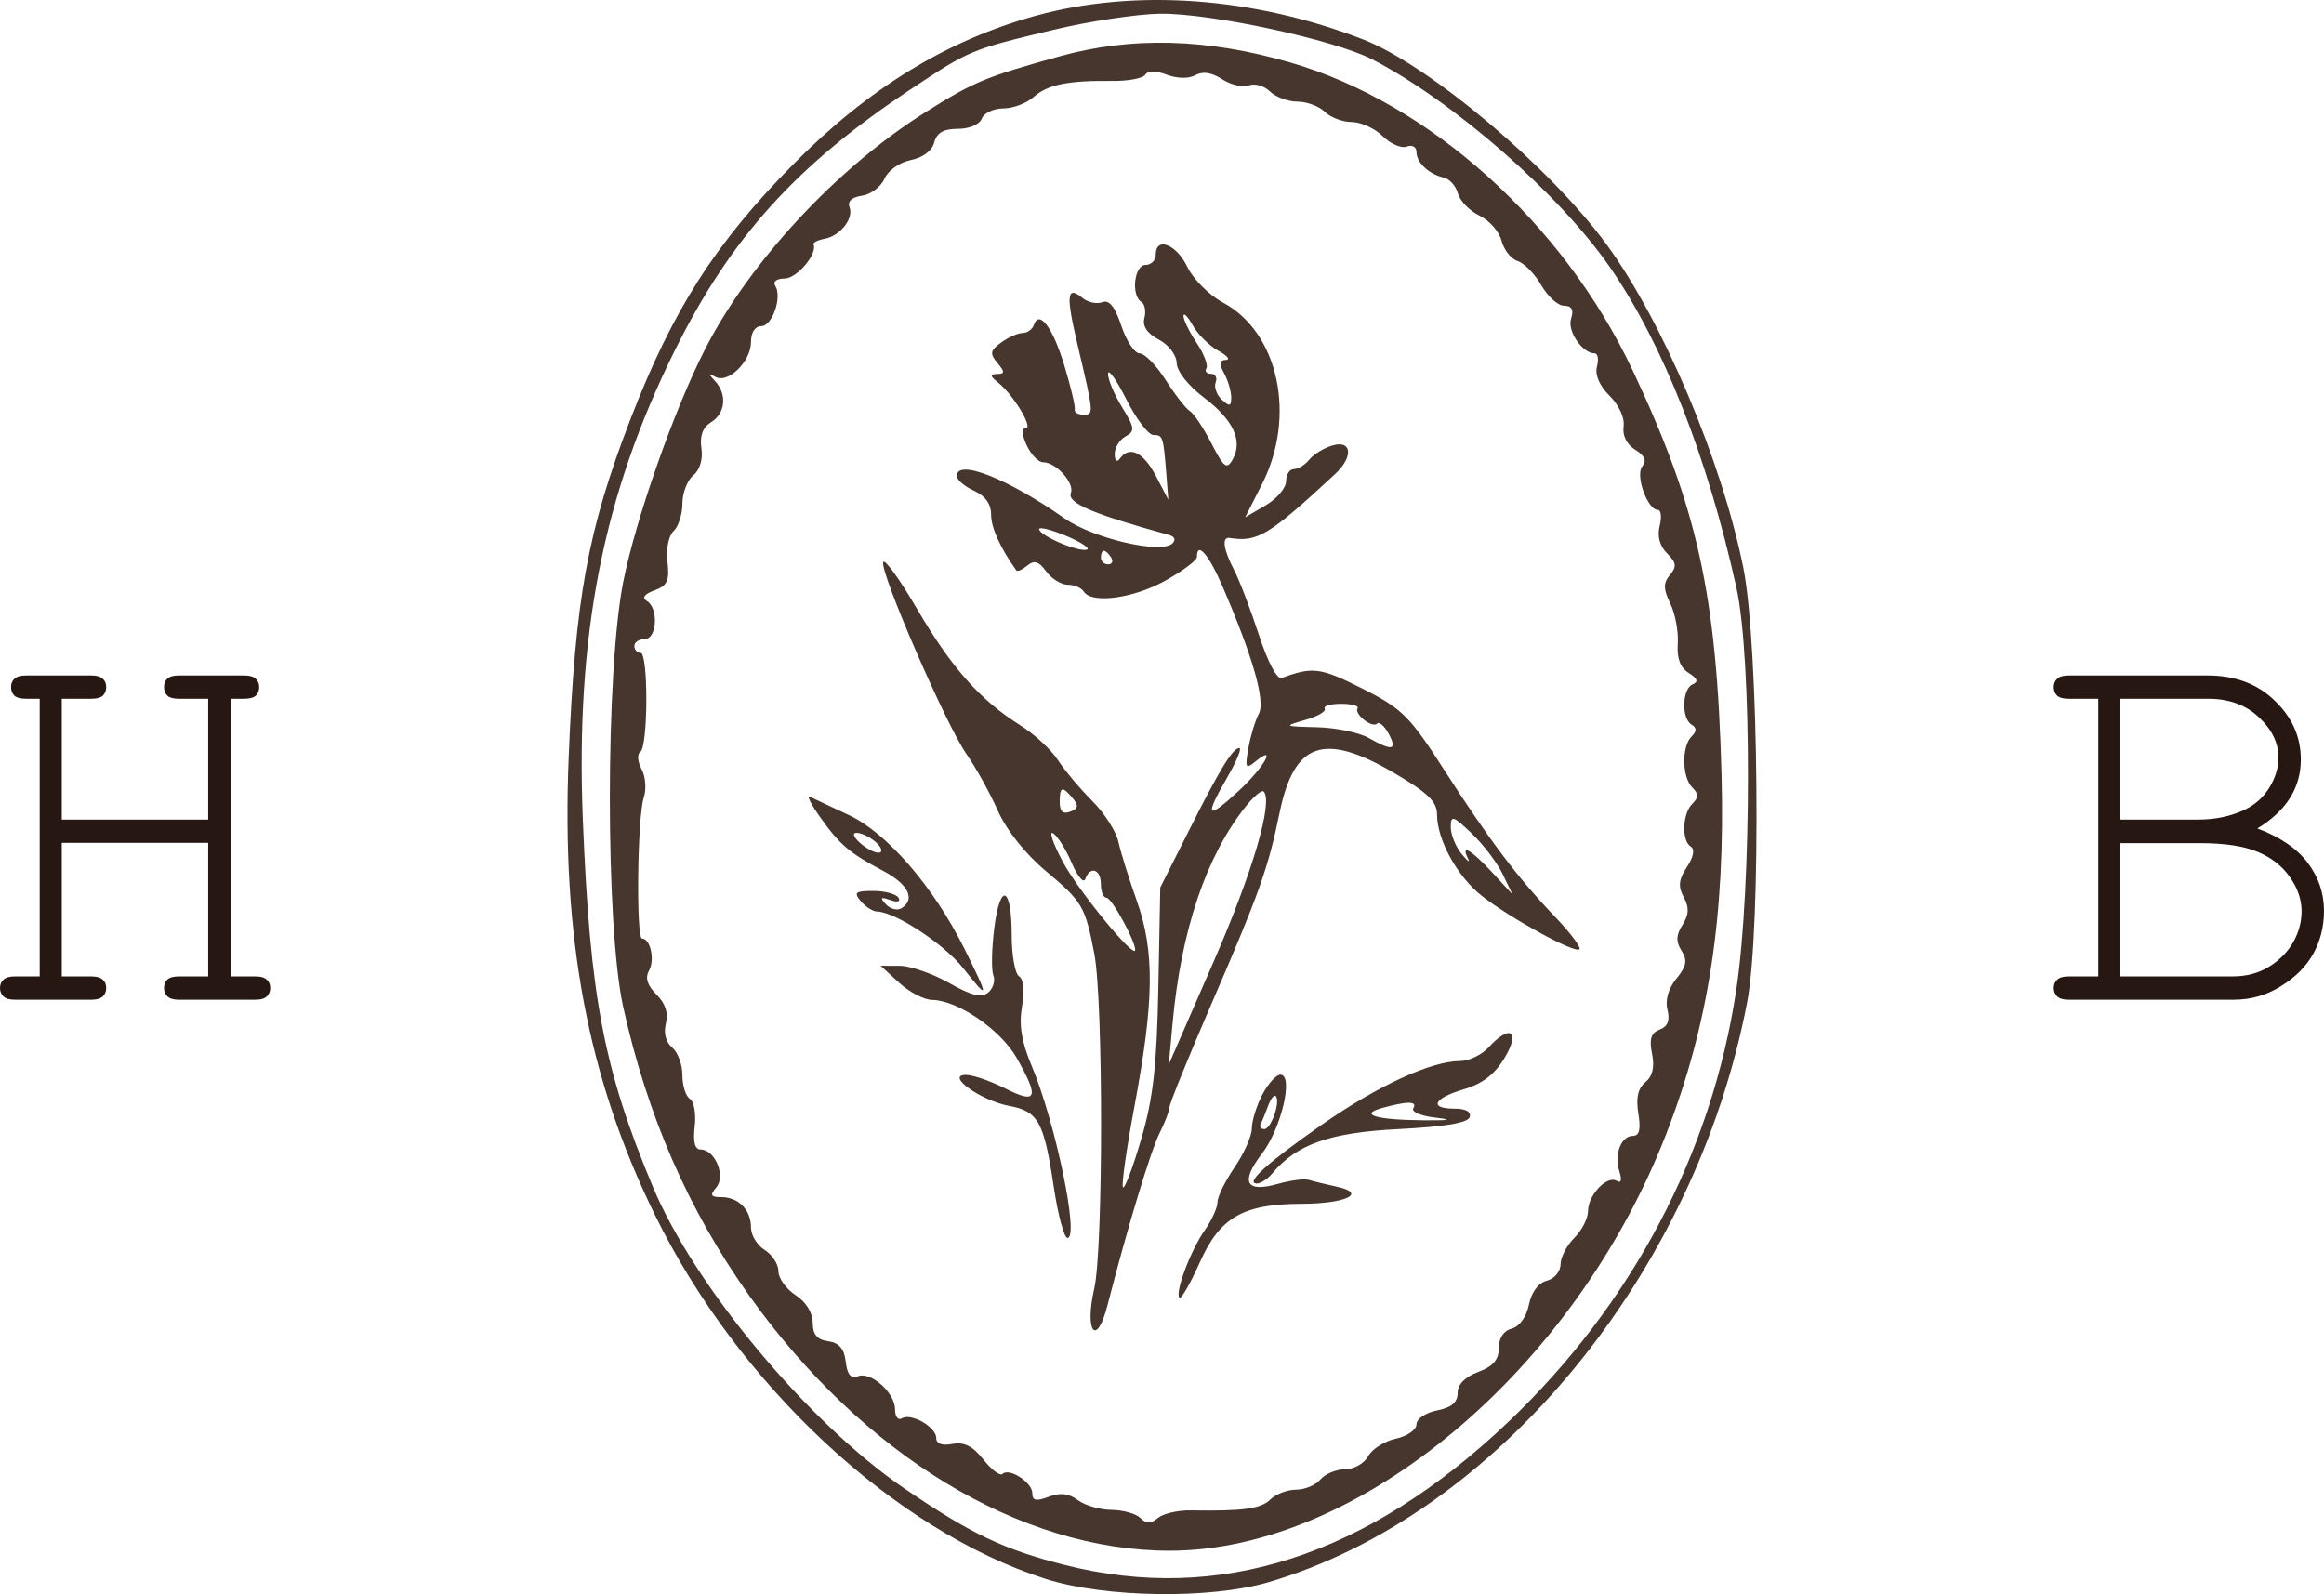 <?xml version="1.0" encoding="UTF-8"?> <svg xmlns="http://www.w3.org/2000/svg" width="86" height="59" viewBox="0 0 86 59" fill="none"><path d="M7.704 31.195H2.286V36.139H3.385C3.58 36.139 3.719 36.179 3.804 36.261C3.888 36.337 3.93 36.439 3.93 36.569C3.93 36.692 3.888 36.795 3.804 36.877C3.719 36.959 3.58 37 3.385 37H0.545C0.35 37 0.211 36.959 0.126 36.877C0.042 36.795 0 36.692 0 36.569C0 36.439 0.042 36.337 0.126 36.261C0.211 36.179 0.35 36.139 0.545 36.139H1.469V25.861H0.963C0.762 25.861 0.619 25.824 0.535 25.749C0.451 25.667 0.409 25.561 0.409 25.431C0.409 25.301 0.451 25.198 0.535 25.123C0.619 25.041 0.762 25 0.963 25H3.385C3.58 25 3.719 25.041 3.804 25.123C3.888 25.198 3.93 25.301 3.93 25.431C3.93 25.561 3.888 25.667 3.804 25.749C3.719 25.824 3.58 25.861 3.385 25.861H2.286V30.333H7.704V25.861H6.615C6.42 25.861 6.281 25.824 6.197 25.749C6.112 25.667 6.07 25.561 6.07 25.431C6.07 25.301 6.109 25.198 6.187 25.123C6.271 25.041 6.414 25 6.615 25H9.037C9.238 25 9.381 25.041 9.465 25.123C9.549 25.198 9.591 25.301 9.591 25.431C9.591 25.561 9.549 25.667 9.465 25.749C9.381 25.824 9.238 25.861 9.037 25.861H8.531V36.139H9.455C9.65 36.139 9.789 36.179 9.874 36.261C9.958 36.337 10 36.439 10 36.569C10 36.692 9.958 36.795 9.874 36.877C9.789 36.959 9.65 37 9.455 37H6.615C6.42 37 6.281 36.959 6.197 36.877C6.112 36.795 6.07 36.692 6.07 36.569C6.07 36.439 6.109 36.337 6.187 36.261C6.271 36.179 6.414 36.139 6.615 36.139H7.704V31.195Z" fill="#261712"></path><path d="M77.647 36.139V25.861H76.546C76.351 25.861 76.211 25.824 76.127 25.749C76.042 25.667 76 25.561 76 25.431C76 25.301 76.042 25.198 76.127 25.123C76.211 25.041 76.351 25 76.546 25H81.692C82.712 25 83.541 25.311 84.177 25.933C84.821 26.549 85.142 27.273 85.142 28.108C85.142 29.161 84.606 30.012 83.534 30.662C84.385 30.983 85.009 31.41 85.406 31.944C85.802 32.477 86 33.065 86 33.708C86 34.282 85.87 34.809 85.61 35.287C85.35 35.759 84.951 36.162 84.411 36.497C83.879 36.833 83.297 37 82.667 37H76.546C76.351 37 76.211 36.959 76.127 36.877C76.042 36.795 76 36.692 76 36.569C76 36.439 76.042 36.337 76.127 36.261C76.211 36.179 76.351 36.139 76.546 36.139H77.647ZM78.466 30.333H81.361C81.978 30.333 82.543 30.214 83.056 29.974C83.453 29.783 83.761 29.506 83.983 29.144C84.203 28.781 84.314 28.412 84.314 28.036C84.314 27.496 84.073 27 83.593 26.549C83.112 26.091 82.485 25.861 81.712 25.861H78.466V30.333ZM78.466 36.139H82.608C83.135 36.139 83.593 36.015 83.983 35.769C84.372 35.523 84.668 35.219 84.869 34.856C85.071 34.494 85.171 34.118 85.171 33.728C85.171 33.291 85.025 32.867 84.733 32.456C84.447 32.046 84.047 31.735 83.534 31.523C83.021 31.311 82.312 31.205 81.409 31.205H78.466V36.139Z" fill="#261712"></path><path fill-rule="evenodd" clip-rule="evenodd" d="M38.326 0.583C35.04 1.492 32.15 3.26 29.377 6.059C26.473 8.991 24.889 11.47 23.326 15.527C21.745 19.634 21.285 22.147 21.045 28.005C20.771 34.687 21.746 39.881 24.229 44.953C27.308 51.246 33.122 56.662 38.707 58.441C40.888 59.136 44.792 59.192 46.943 58.559C55.368 56.081 62.734 47.15 64.656 37.082C65.179 34.343 65.085 23.86 64.512 21.012C63.717 17.064 61.539 11.909 59.465 9.066C57.365 6.189 52.885 2.411 50.446 1.461C46.405 -0.112 41.995 -0.431 38.326 0.583ZM38.961 1.109C35.897 1.846 35.892 1.849 33.67 3.325C29.465 6.119 27.038 8.808 24.98 12.954C22.316 18.322 21.295 23.518 21.568 30.33C21.832 36.907 22.341 39.578 24.161 43.929C25.698 47.602 29.916 52.664 33.453 55.08C35.923 56.768 37.133 57.345 39.403 57.921C45.108 59.368 50.578 57.605 55.807 52.635C60.387 48.28 63.338 42.688 64.252 36.631C64.825 32.834 64.829 24.339 64.26 21.768C63.181 16.898 61.545 12.745 59.583 9.9C57.711 7.183 53.758 3.728 50.767 2.192C49.347 1.463 44.786 0.484 42.927 0.508C42.072 0.52 40.288 0.79 38.961 1.109ZM39.215 2.085C36.451 2.854 36.043 3.023 34.237 4.159C30.976 6.211 27.745 9.686 26.092 12.921C24.947 15.162 23.521 19.219 23.062 21.543C22.404 24.869 22.403 34.286 23.059 37.255C23.956 41.309 25.475 44.791 27.73 47.959C31.929 53.86 37.749 57.391 43.277 57.394C50.307 57.397 58.286 50.692 61.672 41.936C63.228 37.914 63.845 33.899 63.707 28.693C63.53 22.028 62.825 18.816 60.418 13.709C57.85 8.261 52.899 3.806 47.753 2.315C44.663 1.419 41.881 1.344 39.215 2.085ZM42.382 2.765C42.298 2.899 41.752 3.003 41.167 2.996C39.527 2.976 38.761 3.132 38.248 3.592C37.99 3.824 37.486 4.013 37.128 4.013C36.77 4.013 36.411 4.183 36.33 4.391C36.247 4.608 35.868 4.769 35.444 4.769C34.917 4.769 34.666 4.914 34.571 5.274C34.491 5.58 34.149 5.837 33.704 5.925C33.289 6.007 32.865 6.308 32.729 6.616C32.596 6.916 32.221 7.199 31.897 7.244C31.53 7.296 31.355 7.454 31.435 7.661C31.601 8.089 31.095 8.732 30.506 8.84C30.255 8.886 30.074 8.981 30.105 9.05C30.26 9.397 29.485 10.309 29.036 10.309C28.74 10.309 28.592 10.422 28.688 10.575C28.952 11 28.579 12.072 28.166 12.072C27.941 12.072 27.79 12.309 27.79 12.663C27.79 13.38 26.94 14.211 26.474 13.948C26.206 13.798 26.202 13.828 26.457 14.1C26.914 14.588 26.848 15.296 26.316 15.626C26.005 15.818 25.889 16.13 25.956 16.587C26.017 16.998 25.899 17.393 25.654 17.595C25.433 17.777 25.252 18.247 25.252 18.641C25.252 19.034 25.105 19.491 24.926 19.657C24.741 19.828 24.644 20.319 24.7 20.798C24.781 21.489 24.697 21.675 24.22 21.85C23.84 21.989 23.744 22.125 23.939 22.245C24.38 22.515 24.312 23.656 23.855 23.656C23.646 23.656 23.474 23.77 23.474 23.908C23.474 24.047 23.578 24.16 23.704 24.16C23.997 24.16 23.985 27.654 23.692 27.834C23.572 27.908 23.594 28.192 23.742 28.466C23.89 28.74 23.926 29.215 23.823 29.521C23.587 30.22 23.533 34.737 23.76 34.737C24.068 34.737 24.24 35.531 24.017 35.926C23.866 36.193 23.953 36.471 24.292 36.807C24.622 37.135 24.739 37.493 24.641 37.878C24.551 38.235 24.64 38.576 24.873 38.768C25.081 38.94 25.252 39.399 25.252 39.789C25.252 40.18 25.377 40.576 25.53 40.67C25.683 40.764 25.763 41.224 25.708 41.692C25.64 42.263 25.713 42.544 25.928 42.544C26.459 42.544 26.863 43.521 26.508 43.945C26.262 44.238 26.298 44.307 26.693 44.307C27.329 44.307 27.79 44.779 27.79 45.43C27.79 45.715 28.019 46.09 28.298 46.263C28.577 46.436 28.806 46.79 28.806 47.05C28.806 47.31 29.091 47.708 29.441 47.935C29.827 48.186 30.075 48.585 30.075 48.954C30.075 49.391 30.235 49.583 30.647 49.64C31.052 49.698 31.241 49.918 31.297 50.4C31.352 50.878 31.486 51.036 31.75 50.936C32.235 50.752 33.122 51.548 33.122 52.167C33.122 52.431 33.234 52.578 33.37 52.495C33.715 52.283 34.645 52.813 34.645 53.221C34.645 53.436 34.858 53.514 35.244 53.441C35.676 53.359 35.994 53.519 36.39 54.018C36.691 54.398 37.008 54.639 37.094 54.553C37.34 54.309 38.2 54.861 38.2 55.264C38.2 55.543 38.34 55.573 38.808 55.397C39.238 55.235 39.554 55.271 39.887 55.521C40.146 55.716 40.706 55.879 41.132 55.883C41.558 55.887 42.038 56.022 42.2 56.183C42.422 56.403 42.581 56.403 42.851 56.18C43.048 56.018 43.595 55.892 44.068 55.901C45.996 55.933 46.663 55.842 47.011 55.497C47.211 55.298 47.639 55.135 47.961 55.135C48.283 55.135 48.689 54.965 48.862 54.758C49.036 54.55 49.446 54.38 49.773 54.38C50.1 54.38 50.485 54.163 50.629 53.897C50.772 53.631 51.233 53.339 51.653 53.247C52.073 53.156 52.417 52.917 52.417 52.717C52.417 52.514 52.754 52.286 53.178 52.202C53.714 52.095 53.94 51.904 53.94 51.556C53.94 51.239 54.212 50.961 54.702 50.777C55.253 50.571 55.463 50.327 55.463 49.894C55.463 49.519 55.643 49.25 55.944 49.172C56.228 49.098 56.487 48.738 56.577 48.291C56.671 47.824 56.925 47.483 57.239 47.402C57.521 47.329 57.748 47.059 57.748 46.795C57.748 46.535 57.977 46.095 58.256 45.818C58.535 45.541 58.764 45.095 58.764 44.828C58.764 44.233 59.47 43.487 59.827 43.706C59.989 43.806 60.027 43.677 59.928 43.366C59.725 42.733 59.985 42.04 60.425 42.04C60.665 42.04 60.724 41.8 60.627 41.21C60.533 40.637 60.613 40.279 60.886 40.055C61.154 39.834 61.234 39.495 61.134 39C61.024 38.456 61.096 38.229 61.417 38.106C61.716 37.993 61.804 37.768 61.704 37.373C61.614 37.016 61.737 36.586 62.035 36.221C62.41 35.763 62.45 35.544 62.226 35.188C62.013 34.85 62.022 34.61 62.263 34.228C62.502 33.848 62.513 33.586 62.306 33.203C62.092 32.807 62.119 32.551 62.424 32.089C62.668 31.72 62.724 31.43 62.569 31.335C62.221 31.122 62.255 30.116 62.623 29.751C62.86 29.516 62.86 29.381 62.623 29.146C62.243 28.769 62.225 27.627 62.594 27.261C62.793 27.064 62.793 26.94 62.594 26.818C62.215 26.585 62.245 25.491 62.636 25.329C62.86 25.235 62.818 25.112 62.491 24.908C62.178 24.712 62.047 24.363 62.086 23.823C62.117 23.385 61.993 22.719 61.812 22.342C61.548 21.794 61.545 21.581 61.798 21.278C62.055 20.972 62.035 20.821 61.69 20.479C61.418 20.209 61.32 19.846 61.416 19.465C61.499 19.139 61.468 18.872 61.348 18.872C60.962 18.872 60.503 17.583 60.775 17.259C60.946 17.054 60.865 16.864 60.512 16.646C60.198 16.451 60.032 16.119 60.081 15.784C60.127 15.466 59.912 14.993 59.563 14.649C59.191 14.28 59.014 13.874 59.095 13.569C59.166 13.3 59.129 13.079 59.012 13.079C58.553 13.079 57.991 12.253 58.138 11.794C58.244 11.46 58.167 11.317 57.881 11.317C57.655 11.317 57.276 10.976 57.038 10.56C56.801 10.145 56.406 9.74 56.162 9.662C55.918 9.584 55.649 9.245 55.564 8.908C55.478 8.572 55.112 8.154 54.749 7.981C54.386 7.807 54.027 7.438 53.951 7.161C53.875 6.884 53.642 6.62 53.433 6.574C52.883 6.453 52.417 6.019 52.417 5.627C52.417 5.438 52.258 5.349 52.056 5.426C51.857 5.502 51.457 5.328 51.167 5.04C50.877 4.753 50.362 4.517 50.023 4.517C49.684 4.517 49.235 4.347 49.026 4.139C48.816 3.932 48.359 3.762 48.01 3.762C47.661 3.762 47.204 3.592 46.995 3.385C46.786 3.177 46.435 3.076 46.214 3.161C45.993 3.245 45.549 3.143 45.228 2.934C44.84 2.681 44.507 2.63 44.234 2.782C43.987 2.919 43.569 2.912 43.179 2.765C42.764 2.609 42.479 2.609 42.382 2.765ZM42.769 9.428C42.769 9.636 42.598 9.806 42.389 9.806C41.971 9.806 41.847 10.937 42.238 11.176C42.364 11.254 42.414 11.521 42.349 11.769C42.269 12.07 42.447 12.338 42.88 12.567C43.249 12.763 43.536 13.14 43.543 13.437C43.55 13.742 43.971 14.276 44.554 14.716C45.641 15.538 46.002 16.32 45.613 17.009C45.399 17.389 45.291 17.308 44.832 16.415C44.539 15.846 44.179 15.306 44.032 15.216C43.885 15.126 43.482 14.608 43.137 14.066C42.791 13.523 42.358 13.079 42.172 13.079C41.987 13.079 41.683 12.622 41.497 12.062C41.259 11.348 41.048 11.086 40.789 11.185C40.586 11.262 40.261 11.194 40.065 11.033C39.48 10.551 39.438 10.904 39.868 12.728C40.486 15.35 40.486 15.346 40.089 15.346C39.888 15.346 39.745 15.261 39.773 15.157C39.8 15.053 39.627 14.322 39.388 13.533C38.962 12.122 38.453 11.444 38.257 12.027C38.202 12.191 38.017 12.324 37.846 12.324C37.675 12.324 37.318 12.482 37.052 12.675C36.641 12.972 36.619 13.086 36.907 13.43C37.191 13.768 37.189 13.836 36.898 13.843C36.621 13.849 36.629 13.914 36.934 14.158C37.502 14.612 38.251 15.85 37.957 15.85C37.796 15.85 37.809 16.082 37.992 16.479C38.151 16.825 38.426 17.109 38.603 17.109C39.079 17.109 39.771 17.88 39.628 18.251C39.486 18.617 40.453 19.029 43.256 19.797C43.471 19.856 43.522 19.984 43.383 20.116C42.966 20.512 40.46 19.932 39.409 19.196C37.282 17.705 35.407 16.966 35.407 17.618C35.407 17.759 35.692 18.004 36.041 18.162C36.459 18.351 36.676 18.653 36.676 19.047C36.676 19.531 37.015 20.281 37.609 21.111C37.648 21.165 37.832 21.085 38.017 20.932C38.273 20.721 38.442 20.773 38.714 21.148C38.912 21.419 39.27 21.642 39.51 21.642C39.75 21.642 40.017 21.755 40.104 21.894C40.392 22.356 41.931 22.152 43.118 21.494C43.764 21.136 44.293 20.739 44.293 20.613C44.293 20.014 44.727 20.516 45.242 21.709C46.367 24.317 46.833 25.953 46.583 26.418C46.451 26.661 46.277 27.234 46.196 27.691C46.067 28.417 46.097 28.48 46.44 28.198C47.295 27.494 46.767 28.419 45.816 29.292C44.645 30.367 44.561 30.252 45.423 28.756C45.763 28.168 45.96 27.686 45.862 27.686C45.615 27.686 45.126 28.489 43.949 30.834L42.936 32.848L42.865 36.545C42.808 39.453 42.673 40.649 42.233 42.151C41.926 43.201 41.622 44.008 41.557 43.944C41.493 43.88 41.681 42.547 41.974 40.982C42.71 37.063 42.734 35.217 42.071 33.352C41.776 32.521 41.468 31.531 41.386 31.153C41.305 30.775 40.869 30.095 40.417 29.642C39.965 29.189 39.393 28.507 39.145 28.126C38.897 27.744 38.269 27.165 37.749 26.839C36.274 25.914 35.205 24.708 33.938 22.541C33.297 21.443 32.732 20.662 32.683 20.806C32.558 21.18 34.999 26.809 35.761 27.904C36.112 28.407 36.636 29.354 36.926 30.007C37.247 30.728 37.943 31.604 38.698 32.235C40.057 33.372 40.157 33.543 40.495 35.3C40.83 37.045 40.829 46.221 40.494 47.684C40.122 49.306 40.579 49.885 40.984 48.305C41.723 45.428 42.578 42.601 42.91 41.938C43.112 41.536 43.277 41.104 43.277 40.977C43.277 40.85 43.972 39.14 44.821 37.175C46.603 33.054 46.925 32.15 47.352 30.078C47.89 27.465 48.992 27.085 51.597 28.613C52.842 29.343 53.178 29.671 53.178 30.149C53.178 31.077 53.925 32.437 54.826 33.15C55.871 33.977 58.282 35.299 58.447 35.135C58.517 35.065 58.11 34.523 57.541 33.928C56.163 32.487 55.11 31.091 53.431 28.477C52.159 26.496 51.887 26.227 50.403 25.479C48.866 24.705 48.573 24.667 47.43 25.093C47.259 25.156 46.912 24.501 46.585 23.497C46.28 22.559 45.868 21.481 45.669 21.1C45.272 20.339 45.204 19.863 45.499 19.909C46.538 20.072 46.946 19.825 49.402 17.549C50.09 16.912 50.033 16.274 49.307 16.488C48.992 16.58 48.609 16.815 48.454 17.008C48.299 17.202 48.042 17.361 47.883 17.361C47.723 17.361 47.593 17.563 47.593 17.81C47.593 18.057 47.252 18.459 46.836 18.703L46.079 19.146L46.709 17.902C47.979 15.393 47.309 12.296 45.259 11.2C44.751 10.928 44.156 10.333 43.937 9.878C43.532 9.035 42.769 8.741 42.769 9.428ZM43.795 11.694C43.791 11.833 44.01 12.279 44.28 12.686C44.55 13.093 44.714 13.518 44.644 13.63C44.574 13.743 44.65 13.835 44.813 13.835C44.975 13.835 45.053 13.977 44.986 14.151C44.919 14.325 45.021 14.613 45.213 14.791C45.5 15.056 45.562 15.042 45.562 14.71C45.562 14.487 45.444 14.086 45.299 13.818C45.103 13.455 45.119 13.329 45.363 13.322C45.542 13.317 45.416 13.163 45.082 12.98C44.749 12.796 44.324 12.375 44.139 12.044C43.954 11.713 43.8 11.556 43.795 11.694ZM41.003 13.835C40.998 14.043 41.232 14.6 41.522 15.072C41.994 15.839 42.008 15.956 41.648 16.155C41.427 16.278 41.248 16.571 41.25 16.807C41.252 17.058 41.331 17.127 41.44 16.974C41.792 16.483 42.31 16.732 42.772 17.612L43.234 18.494L43.165 17.612C43.05 16.147 43.035 16.101 42.684 16.101C42.498 16.101 42.046 15.507 41.679 14.779C41.312 14.052 41.007 13.627 41.003 13.835ZM38.453 19.584C38.453 19.818 39.917 20.445 40.219 20.341C40.352 20.294 40.009 20.067 39.457 19.835C38.905 19.603 38.453 19.49 38.453 19.584ZM40.738 20.634C40.738 20.773 40.859 20.886 41.007 20.886C41.155 20.886 41.205 20.773 41.119 20.634C41.033 20.496 40.912 20.383 40.85 20.383C40.789 20.383 40.738 20.496 40.738 20.634ZM49.023 26.228C49.084 26.327 48.759 26.515 48.3 26.646C47.489 26.878 47.501 26.886 48.736 26.916C49.434 26.934 50.291 27.11 50.64 27.308C51.524 27.809 51.719 27.771 51.39 27.16C51.234 26.872 51.04 26.701 50.96 26.781C50.776 26.962 50.101 26.428 50.237 26.209C50.292 26.121 50.016 26.049 49.624 26.049C49.232 26.049 48.961 26.129 49.023 26.228ZM39.215 29.693C39.215 30.033 39.336 30.142 39.602 30.041C39.901 29.927 39.923 29.814 39.698 29.545C39.307 29.077 39.215 29.105 39.215 29.693ZM46.09 29.858C44.626 31.704 43.707 34.437 43.39 37.885L43.251 39.396L44.899 35.618C46.357 32.276 47.127 29.658 46.76 29.293C46.691 29.226 46.39 29.48 46.09 29.858ZM30.341 30.232C31.069 31.26 31.434 31.573 32.678 32.23C33.617 32.726 33.891 33.288 33.354 33.617C33.202 33.71 32.945 33.644 32.782 33.469C32.551 33.221 32.586 33.187 32.945 33.312C33.217 33.407 33.339 33.371 33.247 33.223C33.162 33.086 32.742 32.974 32.314 32.974C31.652 32.974 31.583 33.03 31.852 33.352C32.026 33.56 32.297 33.733 32.455 33.737C33.136 33.754 34.938 34.941 35.65 35.842C36.608 37.056 36.611 36.969 35.679 35.096C34.543 32.815 32.826 30.83 31.417 30.169C30.749 29.856 30.097 29.55 29.97 29.489C29.841 29.428 30.009 29.763 30.341 30.232ZM53.686 30.613C53.686 30.889 53.866 31.335 54.086 31.604C54.306 31.873 54.413 31.951 54.325 31.778C54.038 31.217 54.437 31.444 55.212 32.282L55.969 33.1L55.599 32.338C55.395 31.919 54.882 31.246 54.458 30.843C53.764 30.184 53.686 30.161 53.686 30.613ZM31.599 30.89C31.599 31 31.827 31.232 32.106 31.405C32.388 31.579 32.614 31.61 32.614 31.474C32.614 31.339 32.386 31.108 32.106 30.959C31.827 30.811 31.599 30.78 31.599 30.89ZM39.32 31.878C39.896 32.964 42.008 35.539 42.008 35.156C42.008 34.811 41.135 33.226 40.945 33.226C40.831 33.226 40.738 32.999 40.738 32.722C40.738 32.167 40.338 32.036 40.161 32.533C40.099 32.707 39.873 32.437 39.658 31.935C39.443 31.432 39.133 30.939 38.97 30.839C38.806 30.739 38.964 31.207 39.32 31.878ZM36.793 34.352C36.697 35.113 36.682 35.9 36.759 36.1C36.837 36.299 36.75 36.587 36.567 36.737C36.319 36.941 35.95 36.85 35.122 36.381C34.511 36.034 33.69 35.749 33.299 35.747L32.588 35.744L33.273 36.374C33.65 36.72 34.198 37.005 34.492 37.008C35.428 37.015 37.025 38.108 37.619 39.149C38.47 40.639 38.379 40.882 37.194 40.282C36.641 40.003 35.984 39.777 35.734 39.782C34.983 39.796 36.295 40.734 37.336 40.928C38.421 41.13 38.63 41.507 38.991 43.91C39.148 44.959 39.379 45.818 39.503 45.818C39.948 45.818 39.052 41.522 38.171 39.434C37.803 38.56 37.702 37.94 37.819 37.256C37.917 36.675 37.875 36.234 37.71 36.133C37.56 36.041 37.438 35.356 37.438 34.611C37.438 32.794 37.011 32.623 36.793 34.352ZM55.083 38.766C54.83 39.043 54.356 39.27 54.031 39.27C52.965 39.27 50.974 40.186 48.924 41.62C46.891 43.04 46.05 43.803 46.515 43.803C46.655 43.803 46.91 43.634 47.083 43.428C47.988 42.346 49.216 41.916 51.762 41.788C53.456 41.704 54.315 41.559 54.385 41.348C54.451 41.15 54.245 41.033 53.834 41.033C52.861 41.033 53.04 40.65 54.171 40.314C54.867 40.107 55.319 39.758 55.685 39.141C56.276 38.147 55.875 37.898 55.083 38.766ZM46.711 40.517C46.498 40.925 46.324 41.487 46.324 41.765C46.324 42.042 46.038 42.687 45.689 43.197C45.34 43.708 45.054 44.29 45.054 44.492C45.054 44.694 44.843 45.159 44.585 45.527C44.057 46.279 43.467 47.853 43.646 48.03C43.711 48.094 44.049 47.505 44.399 46.722C45.141 45.056 46 44.561 48.156 44.555C49.803 44.55 50.603 44.171 49.484 43.925C49.072 43.835 48.599 43.72 48.433 43.669C48.266 43.619 47.757 43.684 47.301 43.814C46.1 44.156 45.885 43.758 46.698 42.7C47.419 41.762 47.882 39.774 47.379 39.774C47.225 39.774 46.924 40.108 46.711 40.517ZM46.925 40.934C46.831 41.196 46.707 41.495 46.65 41.599C46.594 41.703 46.655 41.788 46.787 41.788C47.04 41.788 47.397 40.754 47.208 40.567C47.147 40.507 47.02 40.672 46.925 40.934ZM51.147 41.007C50.262 41.251 50.922 41.449 52.671 41.463C53.65 41.471 53.781 41.441 53.11 41.364C52.583 41.303 52.218 41.147 52.3 41.017C52.465 40.751 52.084 40.748 51.147 41.007Z" fill="#47362D"></path></svg> 